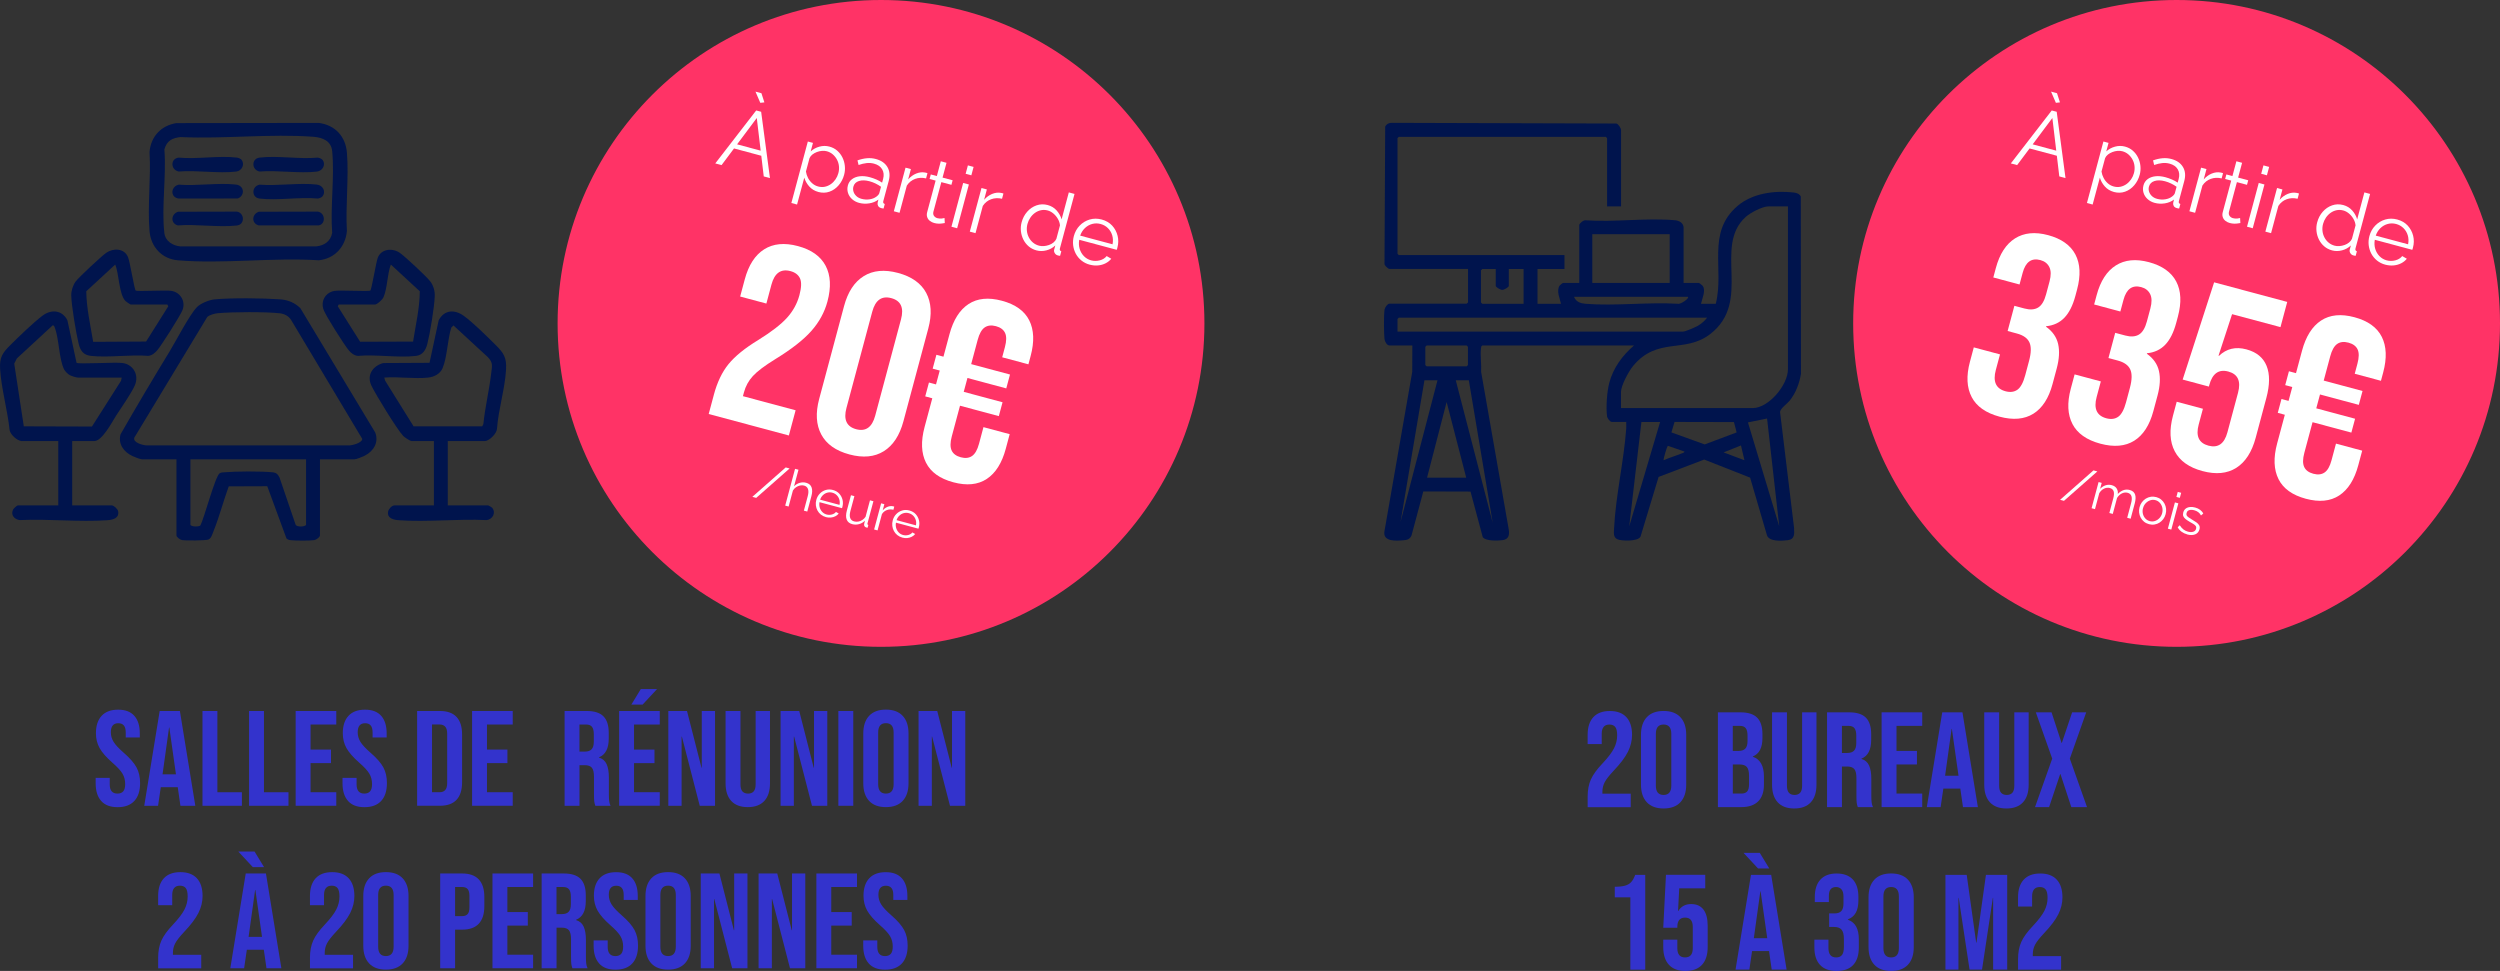 <?xml version="1.0" encoding="UTF-8"?>
<svg id="Calque_2" data-name="Calque 2" xmlns="http://www.w3.org/2000/svg" viewBox="0 0 1436.87 558.06">
  <rect x="0" y="0" width="1436.87" height="558.06" fill="#333333" stroke="none"/>
  <defs>
    <style>
      .cls-1 {
        fill: #33c;
      }

      .cls-2 {
        fill: #fff;
      }

      .cls-3 {
        fill: #f36;
      }

      .cls-4 {
        fill: #00144d;
      }
    </style>
  </defs>
  <g id="Calque_1-2" data-name="Calque 1">
    <g>
      <g>
        <g>
          <circle class="cls-3" cx="506.36" cy="185.88" r="185.88"/>
          <g>
            <path class="cls-4" d="M183.9,263.99v43.72c0,1.04-2.16,2.54-3.28,2.72-2.6.41-10.76.35-13.47.04-.97-.11-1.77-.29-2.5-1l-11.04-30.02-22.14.08c-3.07,8.4-5.33,17.26-8.67,25.56-.67,1.65-1.29,4.27-3,5-1.46.62-13.08.66-15.09.35-1.12-.18-3.28-1.68-3.28-2.72v-43.72h-19.74c-1.08,0-4.42-1.35-5.59-1.9-4.87-2.29-8.38-6.86-6.81-12.49,9.16-16.04,18.63-31.93,28.24-47.71,3.7-6.08,11.41-21.02,15.63-25.35,2.14-2.2,6.98-4.17,10.02-4.47,9.7-.96,28.12-.74,38-.03,4.42.32,8.28,2,11.44,5.05l43.01,71.42c2.26,5.67-.91,10.85-6.07,13.42-1.25.62-4.73,2.07-5.93,2.07h-19.74ZM119.1,182.22l-41.9,69.31c-1.01,2.92,5.32,4.52,7.48,4.48h115.48c2,.12,8.03-1.43,8.04-3.77l-40.89-68.36c-1.48-2.33-3.93-3.55-6.65-3.84-8.3-.89-27.1-.79-35.51-.02-1.73.16-4.83.99-6.06,2.19ZM175.91,263.99h-66.47v37.72c.85,1.17,5.08,1.07,5.75.26,2.16-4.13,8.54-28.35,11.04-29.94.82-.52,1.52-.49,2.43-.57,6.87-.61,21.23-.68,28.04,0,2.17.21,2.98,1.12,3.97,3.02l9.28,27.2c.86,1.25,4.94,1.2,5.96.04v-37.72Z"/>
            <path class="cls-4" d="M101.32,70.76l81.83-.12c9.42,1.17,15.51,7.76,16.26,17.22,1.14,14.44-.88,30.37-.03,44.98-.83,9.04-7.09,15.87-16.22,16.76-26.17-1.72-55.15,2.22-81,0-9.2-.79-15.46-7.77-16.22-16.76-1.22-14.56.89-30.72,0-45.45.74-8.88,6.58-15.21,15.36-16.62ZM103.84,78.77c-4.91.53-7.98,2.12-9.36,7.13,1.21,15.16-1.72,33.11-.03,47.94.54,4.77,4.77,7.36,9.22,7.77h78c4.69-.43,8.37-2.95,9.24-7.75-1.13-15.06,1.46-32.2.01-47-.57-5.87-5.52-7.84-10.75-8.24-24.55-1.85-51.54,1.31-76.33.17Z"/>
            <path class="cls-4" d="M257.36,253.5v36.97h23.24c.13,0,2.04,1.07,2.28,1.36,2.36,2.89.23,6.81-3.32,7.09-16.42-.83-34.19,1.27-50.45.07-3.03-.22-6.8-1.16-6.03-5.03.28-1.42,2.15-3.48,3.56-3.48h22.74v-36.97h-12.74c-.94,0-4.19-2.18-4.97-3.03-3.66-4-15.64-23.51-18.18-28.79-2.92-6.05.74-11.4,6.78-13.03l26.6-.14,5.27-24.46c3.26-6.07,9.15-6.35,14.48-2.49s13.47,11.96,18.26,16.72c4.59,4.56,6.34,7.13,5.98,13.99-.57,10.93-4.43,23.15-5.22,34.25-.2,2.72-4.47,6.97-7.02,6.97h-21.24ZM246.12,217.02c-7.88.86-17.2-.64-25.24,0l.48,1.77,16.35,26.25h39.45s.66-1.33.66-1.33c.94-9.65,3.38-19.43,4.47-29.01.47-4.19,1.3-6.14-1.91-9.44l-19.76-18.22-1.24,1.25c-2.15,6.69-2.38,17.26-5.05,23.43-1.39,3.21-4.91,4.94-8.2,5.29Z"/>
            <path class="cls-4" d="M12.24,253.5c-2.62-.44-6.12-3.57-6.72-6.27-1.15-11.34-4.76-23.78-5.45-35.02-.43-6.86,1.34-9.38,5.92-13.93,5-4.97,12.81-12.52,18.26-16.72,5.14-3.96,11.39-3.46,14.48,2.49l5.27,24.46c.96.92,22.62-.48,26.59.14,6.1.96,9.39,6.93,6.96,12.71-1.92,4.55-7.94,13.01-10.87,17.61-2.26,3.54-7.98,14.53-12.45,14.53h-12.74v36.97h22.74c1.19,0,3.45,2.1,3.67,3.37.72,4.04-3.03,4.92-6.15,5.15-16.28,1.18-34.01-.89-50.45-.07-3.11-.42-5.36-3.07-3.73-6.14.31-.59,2.2-2.31,2.68-2.31h23.24v-36.97H12.24ZM69.96,217.02h-25.24c-.81,0-3.71-.92-4.6-1.4-1.07-.57-2.69-2.17-3.25-3.25-2.98-5.81-2.89-17.68-5.4-24.08-.23-.58-.39-1.44-1.24-1.25l-20.52,18.96-1.53,3.01,5.5,36.03,39.16.12,16.72-26.29.39-1.86Z"/>
            <path class="cls-4" d="M212.82,167c.81-.53,3.27-16.24,4.32-18.92,2.02-5.14,8.47-5.69,12.71-2.72,2.92,2.04,15.5,13.73,17.52,16.46,1.8,2.44,2.62,5.45,2.5,8.48-.26,6.39-2.64,20.95-4.23,27.26-.87,3.44-2.58,6.52-6.5,6.99-10.28,1.24-22.96-.96-33.51,0-2.11-.22-3.95-1.67-5.23-3.26-2.75-3.39-12.92-19.38-14.36-23.11-1.93-5,.95-10.11,6.23-10.99,3.28-.55,19.58.45,20.55-.18ZM215.64,175.05h-20.99l-.51.99,12.85,20.39,30.42-.11c1.5-9.56,3.8-19.24,3.86-28.91l-16.63-15.35c-2.09,5.39-1.97,13.72-4.22,18.77-.62,1.39-3.38,3.93-4.78,4.22Z"/>
            <path class="cls-4" d="M78.02,167c.97.63,17.27-.37,20.55.18,5.21.87,8.26,6.12,6.31,11.07-1.23,3.14-12.11,20.3-14.45,23.02-1.36,1.57-3.03,3.07-5.22,3.27-10.48-.88-22.74,1.14-33,0-4.34-.49-6.05-3.05-7.01-6.98-1.46-5.91-4.14-21.95-4.25-27.78-.05-2.65.95-5.85,2.52-7.97,1.81-2.45,14.88-14.61,17.52-16.46,4.14-2.9,10.39-2.72,12.56,2.37,1.22,2.85,3.64,18.73,4.47,19.27ZM96.2,175.05h-20.99c-.32,0-2.58-1.55-3.02-1.98-3.85-3.68-3.74-15.88-5.98-21.01l-16.63,15.35c.14,9.72,2.38,19.47,3.97,29.06l30.42-.17,12.74-20.25-.5-.99Z"/>
            <path class="cls-4" d="M148.78,121.7l33.85-.08c4.48.71,4.66,7.28.5,7.93h-34.42c-4.32-1.12-4.05-6.49.07-7.86Z"/>
            <path class="cls-4" d="M102.3,121.7l33.85-.08c4.41.7,4.79,7.42.04,7.98-10.46,1.22-23.25-.9-33.96-.04-4.32-1.12-4.05-6.49.07-7.86Z"/>
            <path class="cls-4" d="M185.25,112.96c-.47.56-1.81,1.09-2.58,1.16-10.5-1.01-23.31,1.27-33.52,0-4.76-.59-4.62-7.1.05-7.99,10.39.85,22.83-1.23,32.97-.04,3.48.41,5.38,4.15,3.09,6.86Z"/>
            <path class="cls-4" d="M185.25,91.76c2.29,2.69.24,6.47-3.09,6.86-10.13,1.2-22.58-.89-32.97-.04-4.66-.89-4.81-7.39-.05-7.99,10.22-1.27,23.02,1.01,33.52,0,.78.08,2.1.6,2.58,1.16Z"/>
            <path class="cls-4" d="M138.77,91.76c2.1,2.6.38,6.45-3.09,6.86-10.12,1.2-22.59-.9-32.97-.04-4.69-.94-4.91-7.4-.05-7.99,10.5,1.01,23.31-1.27,33.52,0,.76.09,2.13.6,2.58,1.17Z"/>
            <path class="cls-4" d="M100.1,112.94c-2.28-2.49-.53-6.21,2.62-6.81,10.39.85,22.82-1.23,32.97-.04,4.81.56,5.23,6.31.98,7.99l-33.99.03c-.84-.08-2.02-.58-2.57-1.18Z"/>
          </g>
          <g>
            <path class="cls-1" d="M58.17,460.35c-2.13-2.36-3.19-5.75-3.19-10.16v-3.11h8.09v3.74c0,3.53,1.48,5.29,4.44,5.29,1.45,0,2.55-.43,3.31-1.28.75-.86,1.13-2.24,1.13-4.16,0-2.28-.52-4.29-1.56-6.03-1.04-1.74-2.96-3.83-5.76-6.26-3.53-3.11-5.99-5.93-7.39-8.44-1.4-2.52-2.1-5.36-2.1-8.52,0-4.31,1.09-7.64,3.27-10,2.18-2.36,5.34-3.54,9.5-3.54s7.2,1.18,9.3,3.54c2.1,2.36,3.15,5.75,3.15,10.16v2.26h-8.09v-2.8c0-1.87-.36-3.23-1.09-4.09-.73-.86-1.79-1.28-3.19-1.28-2.85,0-4.28,1.74-4.28,5.21,0,1.97.53,3.81,1.6,5.53,1.06,1.71,3,3.79,5.8,6.23,3.58,3.11,6.04,5.94,7.39,8.48,1.35,2.54,2.02,5.53,2.02,8.95,0,4.46-1.1,7.89-3.31,10.27-2.21,2.39-5.41,3.58-9.61,3.58s-7.29-1.18-9.42-3.54Z"/>
            <path class="cls-1" d="M91.79,408.64h11.6l8.87,54.48h-8.56l-1.56-10.82v.16h-9.73l-1.56,10.66h-7.94l8.87-54.48ZM101.13,445.06l-3.81-26.93h-.16l-3.74,26.93h7.71Z"/>
            <path class="cls-1" d="M116.38,408.64h8.56v46.7h14.09v7.78h-22.65v-54.48Z"/>
            <path class="cls-1" d="M143.15,408.64h8.56v46.7h14.09v7.78h-22.65v-54.48Z"/>
            <path class="cls-1" d="M169.93,408.64h23.35v7.78h-14.79v14.4h11.75v7.78h-11.75v16.73h14.79v7.78h-23.35v-54.48Z"/>
            <path class="cls-1" d="M200.05,460.35c-2.13-2.36-3.19-5.75-3.19-10.16v-3.11h8.09v3.74c0,3.53,1.48,5.29,4.44,5.29,1.45,0,2.55-.43,3.31-1.28.75-.86,1.13-2.24,1.13-4.16,0-2.28-.52-4.29-1.56-6.03-1.04-1.74-2.96-3.83-5.76-6.26-3.53-3.11-5.99-5.93-7.39-8.44-1.4-2.52-2.1-5.36-2.1-8.52,0-4.31,1.09-7.64,3.27-10,2.18-2.36,5.34-3.54,9.5-3.54s7.2,1.18,9.3,3.54c2.1,2.36,3.15,5.75,3.15,10.16v2.26h-8.09v-2.8c0-1.87-.36-3.23-1.09-4.09-.73-.86-1.79-1.28-3.19-1.28-2.85,0-4.28,1.74-4.28,5.21,0,1.97.53,3.81,1.59,5.53,1.06,1.71,3,3.79,5.8,6.23,3.58,3.11,6.04,5.94,7.39,8.48,1.35,2.54,2.02,5.53,2.02,8.95,0,4.46-1.1,7.89-3.31,10.27-2.21,2.39-5.41,3.58-9.61,3.58s-7.29-1.18-9.42-3.54Z"/>
            <path class="cls-1" d="M239.74,408.64h13.08c4.25,0,7.44,1.14,9.57,3.42,2.13,2.28,3.19,5.63,3.19,10.04v27.55c0,4.41-1.06,7.76-3.19,10.04-2.13,2.28-5.32,3.42-9.57,3.42h-13.08v-54.48ZM252.66,455.33c1.4,0,2.48-.41,3.23-1.25.75-.83,1.13-2.18,1.13-4.05v-28.33c0-1.87-.38-3.22-1.13-4.05-.75-.83-1.83-1.25-3.23-1.25h-4.36v38.91h4.36Z"/>
            <path class="cls-1" d="M271.33,408.64h23.35v7.78h-14.79v14.4h11.75v7.78h-11.75v16.73h14.79v7.78h-23.35v-54.48Z"/>
            <path class="cls-1" d="M324.49,408.64h12.69c4.41,0,7.63,1.02,9.65,3.07s3.04,5.2,3.04,9.46v3.35c0,5.66-1.87,9.24-5.6,10.74v.16c2.08.62,3.54,1.89,4.4,3.81.86,1.92,1.28,4.49,1.28,7.71v9.57c0,1.56.05,2.82.16,3.77.1.96.36,1.91.78,2.84h-8.72c-.31-.88-.52-1.71-.62-2.49-.1-.78-.16-2.18-.16-4.2v-9.96c0-2.49-.4-4.23-1.21-5.21-.8-.98-2.19-1.48-4.16-1.48h-2.96v23.35h-8.56v-54.48ZM336.16,431.98c1.71,0,3-.44,3.85-1.32.86-.88,1.28-2.36,1.28-4.44v-4.2c0-1.97-.35-3.4-1.05-4.28-.7-.88-1.8-1.32-3.31-1.32h-3.89v15.57h3.11Z"/>
            <path class="cls-1" d="M355.85,408.64h23.35v7.78h-14.79v14.4h11.75v7.78h-11.75v16.73h14.79v7.78h-23.35v-54.48ZM368.31,396.03h9.34l-8.33,8.95h-6.46l5.45-8.95Z"/>
            <path class="cls-1" d="M384.11,408.64h10.74l8.33,32.61h.16v-32.61h7.63v54.48h-8.79l-10.27-39.77h-.16v39.77h-7.63v-54.48Z"/>
            <path class="cls-1" d="M420.29,460.35c-2.18-2.36-3.27-5.75-3.27-10.16v-41.56h8.56v42.18c0,1.87.38,3.22,1.13,4.05.75.83,1.83,1.25,3.23,1.25s2.48-.41,3.23-1.25c.75-.83,1.13-2.18,1.13-4.05v-42.18h8.25v41.56c0,4.41-1.09,7.8-3.27,10.16-2.18,2.36-5.34,3.54-9.5,3.54s-7.32-1.18-9.5-3.54Z"/>
            <path class="cls-1" d="M448.62,408.64h10.74l8.33,32.61h.16v-32.61h7.63v54.48h-8.79l-10.27-39.77h-.16v39.77h-7.63v-54.48Z"/>
            <path class="cls-1" d="M481.85,408.64h8.56v54.48h-8.56v-54.48Z"/>
            <path class="cls-1" d="M499.52,460.31c-2.23-2.39-3.35-5.76-3.35-10.12v-28.64c0-4.36,1.12-7.73,3.35-10.12,2.23-2.39,5.45-3.58,9.65-3.58s7.42,1.19,9.65,3.58c2.23,2.39,3.35,5.76,3.35,10.12v28.64c0,4.36-1.12,7.73-3.35,10.12-2.23,2.39-5.45,3.58-9.65,3.58s-7.42-1.19-9.65-3.58ZM513.61,450.74v-29.73c0-3.58-1.48-5.37-4.44-5.37s-4.44,1.79-4.44,5.37v29.73c0,3.58,1.48,5.37,4.44,5.37s4.44-1.79,4.44-5.37Z"/>
            <path class="cls-1" d="M527.93,408.64h10.74l8.33,32.61h.16v-32.61h7.63v54.48h-8.79l-10.27-39.77h-.16v39.77h-7.63v-54.48Z"/>
            <path class="cls-1" d="M90.89,550.59c0-3.89.62-7.22,1.87-10,1.25-2.78,3.48-5.85,6.69-9.22,3.17-3.37,5.36-6.25,6.58-8.64,1.22-2.39,1.83-4.88,1.83-7.47,0-2.33-.38-3.96-1.13-4.86-.75-.91-1.86-1.36-3.31-1.36-2.96,0-4.44,1.79-4.44,5.37v5.84h-8.09v-5.29c0-4.41,1.09-7.79,3.27-10.16,2.18-2.36,5.34-3.54,9.5-3.54s7.32,1.18,9.5,3.54c2.18,2.36,3.27,5.75,3.27,10.16,0,3.32-.79,6.56-2.37,9.73-1.58,3.17-4.32,6.8-8.21,10.9-2.54,2.7-4.26,4.89-5.14,6.58-.88,1.69-1.32,3.49-1.32,5.41v1.17h16.27v7.78h-24.75v-5.92Z"/>
            <path class="cls-1" d="M141.25,502.03h11.6l8.87,54.48h-8.56l-1.56-10.82v.16h-9.73l-1.56,10.66h-7.94l8.87-54.48ZM136.97,489.42h9.34l5.45,8.95h-6.46l-8.33-8.95ZM150.59,538.45l-3.81-26.93h-.16l-3.74,26.93h7.7Z"/>
            <path class="cls-1" d="M178.14,550.59c0-3.89.62-7.22,1.87-10,1.25-2.78,3.48-5.85,6.69-9.22,3.17-3.37,5.36-6.25,6.58-8.64,1.22-2.39,1.83-4.88,1.83-7.47,0-2.33-.38-3.96-1.13-4.86-.75-.91-1.86-1.36-3.31-1.36-2.96,0-4.44,1.79-4.44,5.37v5.84h-8.09v-5.29c0-4.41,1.09-7.79,3.27-10.16,2.18-2.36,5.34-3.54,9.5-3.54s7.32,1.18,9.5,3.54c2.18,2.36,3.27,5.75,3.27,10.16,0,3.32-.79,6.56-2.37,9.73-1.58,3.17-4.32,6.8-8.21,10.9-2.54,2.7-4.26,4.89-5.14,6.58-.88,1.69-1.32,3.49-1.32,5.41v1.17h16.27v7.78h-24.75v-5.92Z"/>
            <path class="cls-1" d="M212.15,553.71c-2.23-2.39-3.35-5.76-3.35-10.12v-28.64c0-4.36,1.12-7.73,3.35-10.12,2.23-2.39,5.45-3.58,9.65-3.58s7.42,1.19,9.65,3.58c2.23,2.39,3.35,5.76,3.35,10.12v28.64c0,4.36-1.12,7.73-3.35,10.12-2.23,2.39-5.45,3.58-9.65,3.58s-7.42-1.19-9.65-3.58ZM226.23,544.13v-29.73c0-3.58-1.48-5.37-4.44-5.37s-4.44,1.79-4.44,5.37v29.73c0,3.58,1.48,5.37,4.44,5.37s4.44-1.79,4.44-5.37Z"/>
            <path class="cls-1" d="M253,502.03h12.61c4.25,0,7.44,1.14,9.57,3.42,2.13,2.28,3.19,5.63,3.19,10.04v5.37c0,4.41-1.06,7.76-3.19,10.04-2.13,2.28-5.32,3.42-9.57,3.42h-4.05v22.18h-8.56v-54.48ZM265.61,526.54c1.4,0,2.45-.39,3.15-1.17.7-.78,1.05-2.1,1.05-3.97v-6.46c0-1.87-.35-3.19-1.05-3.97-.7-.78-1.75-1.17-3.15-1.17h-4.05v16.73h4.05Z"/>
            <path class="cls-1" d="M283.05,502.03h23.35v7.78h-14.79v14.4h11.75v7.78h-11.75v16.73h14.79v7.78h-23.35v-54.48Z"/>
            <path class="cls-1" d="M311.3,502.03h12.69c4.41,0,7.63,1.02,9.65,3.07s3.04,5.2,3.04,9.46v3.35c0,5.66-1.87,9.24-5.6,10.74v.16c2.08.62,3.54,1.89,4.4,3.81.86,1.92,1.28,4.49,1.28,7.71v9.57c0,1.56.05,2.82.16,3.77.1.96.36,1.91.78,2.84h-8.72c-.31-.88-.52-1.71-.62-2.49-.1-.78-.16-2.18-.16-4.2v-9.96c0-2.49-.4-4.23-1.21-5.21-.8-.98-2.19-1.48-4.16-1.48h-2.96v23.35h-8.56v-54.48ZM322.97,525.38c1.71,0,3-.44,3.85-1.32.86-.88,1.28-2.36,1.28-4.44v-4.2c0-1.97-.35-3.4-1.05-4.28-.7-.88-1.8-1.32-3.31-1.32h-3.89v15.57h3.11Z"/>
            <path class="cls-1" d="M344.37,553.75c-2.13-2.36-3.19-5.75-3.19-10.16v-3.11h8.09v3.74c0,3.53,1.48,5.29,4.44,5.29,1.45,0,2.55-.43,3.31-1.28.75-.86,1.13-2.24,1.13-4.16,0-2.28-.52-4.29-1.56-6.03-1.04-1.74-2.96-3.83-5.76-6.26-3.53-3.11-5.99-5.93-7.39-8.44-1.4-2.52-2.1-5.36-2.1-8.52,0-4.31,1.09-7.64,3.27-10,2.18-2.36,5.34-3.54,9.5-3.54s7.2,1.18,9.3,3.54c2.1,2.36,3.15,5.75,3.15,10.16v2.26h-8.09v-2.8c0-1.87-.36-3.23-1.09-4.09-.73-.86-1.79-1.28-3.19-1.28-2.85,0-4.28,1.74-4.28,5.21,0,1.97.53,3.81,1.59,5.53,1.06,1.71,3,3.79,5.8,6.23,3.58,3.11,6.04,5.94,7.39,8.48,1.35,2.54,2.02,5.53,2.02,8.95,0,4.46-1.1,7.89-3.31,10.27-2.21,2.39-5.41,3.58-9.61,3.58s-7.29-1.18-9.42-3.54Z"/>
            <path class="cls-1" d="M374.34,553.71c-2.23-2.39-3.35-5.76-3.35-10.12v-28.64c0-4.36,1.12-7.73,3.35-10.12,2.23-2.39,5.45-3.58,9.65-3.58s7.42,1.19,9.65,3.58c2.23,2.39,3.35,5.76,3.35,10.12v28.64c0,4.36-1.12,7.73-3.35,10.12-2.23,2.39-5.45,3.58-9.65,3.58s-7.42-1.19-9.65-3.58ZM388.42,544.13v-29.73c0-3.58-1.48-5.37-4.44-5.37s-4.44,1.79-4.44,5.37v29.73c0,3.58,1.48,5.37,4.44,5.37s4.44-1.79,4.44-5.37Z"/>
            <path class="cls-1" d="M402.74,502.03h10.74l8.33,32.61h.16v-32.61h7.63v54.48h-8.79l-10.27-39.77h-.16v39.77h-7.63v-54.48Z"/>
            <path class="cls-1" d="M435.98,502.03h10.74l8.33,32.61h.16v-32.61h7.63v54.48h-8.79l-10.27-39.77h-.16v39.77h-7.63v-54.48Z"/>
            <path class="cls-1" d="M469.21,502.03h23.35v7.78h-14.79v14.4h11.75v7.78h-11.75v16.73h14.79v7.78h-23.35v-54.48Z"/>
            <path class="cls-1" d="M499.33,553.75c-2.13-2.36-3.19-5.75-3.19-10.16v-3.11h8.09v3.74c0,3.53,1.48,5.29,4.44,5.29,1.45,0,2.55-.43,3.31-1.28.75-.86,1.13-2.24,1.13-4.16,0-2.28-.52-4.29-1.56-6.03-1.04-1.74-2.96-3.83-5.76-6.26-3.53-3.11-5.99-5.93-7.39-8.44-1.4-2.52-2.1-5.36-2.1-8.52,0-4.31,1.09-7.64,3.27-10,2.18-2.36,5.34-3.54,9.5-3.54s7.2,1.18,9.3,3.54c2.1,2.36,3.15,5.75,3.15,10.16v2.26h-8.09v-2.8c0-1.87-.36-3.23-1.09-4.09-.73-.86-1.79-1.28-3.19-1.28-2.85,0-4.28,1.74-4.28,5.21,0,1.97.53,3.81,1.59,5.53,1.06,1.71,3,3.79,5.8,6.23,3.58,3.11,6.04,5.94,7.39,8.48,1.35,2.54,2.02,5.53,2.02,8.95,0,4.46-1.1,7.89-3.31,10.27-2.21,2.39-5.41,3.58-9.61,3.58s-7.29-1.18-9.42-3.54Z"/>
          </g>
          <g>
            <path class="cls-2" d="M434.62,63.48l2.85.76,5.06,38.11-3.57-.96-1.41-11.87-15.67-4.2-7.16,9.57-3.62-.97,23.53-30.45ZM437.19,86.59l-2.23-18.77-11.32,15.14,13.55,3.63ZM434.2,52.66l3.43.92,1.69,5.27-2.34.25-2.78-6.44Z"/>
            <path class="cls-2" d="M470.31,110.32c-2.09-.56-3.82-1.61-5.19-3.14-1.37-1.53-2.32-3.23-2.86-5.09l-4.15,15.47-3.28-.88,9.47-35.35,2.95.79-1.31,4.9c1.42-1.3,3.1-2.22,5.03-2.74,1.93-.53,3.85-.54,5.75-.03,1.74.47,3.24,1.25,4.49,2.36,1.26,1.11,2.25,2.41,2.99,3.92s1.19,3.11,1.37,4.82c.18,1.71.05,3.4-.4,5.07-.63,2.34-1.68,4.36-3.16,6.08-1.48,1.72-3.23,2.94-5.25,3.66-2.02.73-4.18.78-6.47.17ZM470.17,107.17c1.38.37,2.7.42,3.94.16,1.24-.27,2.39-.77,3.44-1.52,1.05-.75,1.94-1.67,2.68-2.75.74-1.09,1.28-2.27,1.62-3.55.36-1.34.47-2.68.33-4.02-.14-1.34-.52-2.59-1.14-3.75-.62-1.16-1.42-2.16-2.4-3.01-.98-.85-2.13-1.44-3.45-1.8-.84-.22-1.75-.3-2.74-.22-.99.08-1.97.3-2.95.67-.98.37-1.84.85-2.59,1.44-.74.59-1.29,1.28-1.64,2.08l-2.06,7.68c.2,1.32.61,2.57,1.22,3.74.62,1.17,1.42,2.19,2.42,3.06.99.87,2.1,1.46,3.33,1.79Z"/>
            <path class="cls-2" d="M487.29,106.64c.42-1.57,1.23-2.8,2.44-3.69,1.21-.89,2.69-1.44,4.45-1.64,1.76-.2,3.69-.01,5.78.55,1.22.33,2.47.76,3.74,1.31,1.27.55,2.37,1.15,3.29,1.81l.57-2.12c.57-2.11.39-3.96-.53-5.54-.92-1.58-2.49-2.67-4.71-3.27-1.35-.36-2.75-.47-4.19-.32s-2.99.52-4.67,1.1l-.63-2.65c1.94-.69,3.78-1.1,5.51-1.24,1.73-.14,3.41,0,5.06.45,3.09.83,5.3,2.36,6.63,4.61,1.33,2.24,1.58,4.92.75,8.02l-3.1,11.56c-.12.45-.11.8.03,1.06.14.26.41.46.82.61l-.7,2.61c-.36-.06-.68-.11-.94-.15-.27-.04-.46-.09-.58-.16-.8-.25-1.34-.67-1.63-1.26-.29-.6-.38-1.17-.26-1.73l.44-1.85c-1.52,1.15-3.28,1.87-5.29,2.18-2.01.31-3.96.21-5.82-.29-1.61-.43-2.97-1.17-4.09-2.2-1.12-1.04-1.89-2.24-2.3-3.6-.41-1.36-.43-2.75-.05-4.15ZM503.64,113.07c.47-.35.86-.71,1.17-1.07.3-.36.5-.7.58-1.02l.97-3.64c-.98-.71-2.03-1.33-3.15-1.87-1.12-.54-2.27-.97-3.46-1.29-2.35-.63-4.37-.68-6.07-.14s-2.76,1.6-3.19,3.2c-.25.93-.24,1.86.03,2.8.27.94.79,1.8,1.59,2.58.79.78,1.82,1.33,3.07,1.67,1.58.42,3.13.51,4.66.27,1.53-.24,2.79-.74,3.79-1.5Z"/>
            <path class="cls-2" d="M532.24,102.53c-2.21-.52-4.29-.43-6.26.29-1.97.71-3.56,2-4.78,3.84l-4.19,15.65-3.28-.88,6.72-25.07,3.09.83-1.59,5.94c1.34-1.54,2.88-2.66,4.6-3.37,1.73-.71,3.41-.91,5.06-.61.33.06.62.11.86.18s.44.14.59.21l-.8,2.99Z"/>
            <path class="cls-2" d="M543.01,128.19c-.28.03-.73.1-1.35.21-.62.11-1.34.16-2.16.15-.82-.01-1.69-.14-2.59-.38s-1.76-.66-2.49-1.24c-.73-.57-1.23-1.29-1.52-2.15s-.29-1.82,0-2.89l4.85-18.09-3.48-.93.7-2.61,3.48.93,2.28-8.5,3.28.88-2.28,8.5,5.8,1.55-.7,2.61-5.8-1.55-4.6,17.18c-.18.92-.03,1.69.44,2.3.47.61,1.1,1.02,1.87,1.23.9.24,1.76.31,2.59.2.82-.11,1.33-.2,1.53-.29l.16,2.89Z"/>
            <path class="cls-2" d="M555,99.88l1.29-4.83,3.28.88-1.29,4.83-3.28-.88ZM546.84,130.31l6.74-25.16,3.28.88-6.74,25.16-3.28-.88Z"/>
            <path class="cls-2" d="M575.9,114.23c-2.21-.52-4.29-.43-6.26.29-1.97.71-3.56,2-4.78,3.84l-4.19,15.65-3.28-.88,6.72-25.07,3.09.83-1.59,5.94c1.34-1.54,2.88-2.66,4.6-3.37,1.73-.71,3.41-.91,5.06-.61.33.06.62.11.86.18s.44.14.59.21l-.8,2.99Z"/>
            <path class="cls-2" d="M587.17,127.78c.63-2.37,1.71-4.41,3.22-6.11,1.51-1.71,3.29-2.92,5.35-3.64s4.2-.78,6.42-.19c2.09.56,3.82,1.62,5.18,3.17,1.36,1.56,2.3,3.25,2.81,5.07l4.15-15.5,3.28.88-8.39,31.3c-.12.45-.11.81.02,1.07.14.26.39.46.77.6l-.7,2.61c-.67-.08-1.18-.18-1.52-.31-.67-.21-1.19-.65-1.57-1.3-.38-.65-.48-1.29-.32-1.9l.66-2.46c-1.44,1.37-3.14,2.32-5.1,2.82-1.97.51-3.87.52-5.7.03-1.74-.47-3.25-1.25-4.52-2.34-1.28-1.1-2.29-2.4-3.04-3.9-.75-1.51-1.22-3.12-1.4-4.83-.18-1.71-.05-3.4.4-5.07ZM607.15,137.25l2.07-7.72c-.11-1.26-.51-2.49-1.19-3.68-.68-1.19-1.53-2.23-2.56-3.1-1.03-.87-2.12-1.47-3.28-1.78-1.35-.36-2.65-.41-3.9-.14-1.25.27-2.39.77-3.44,1.52-1.05.75-1.94,1.67-2.68,2.78-.74,1.1-1.29,2.29-1.63,3.57-.36,1.34-.47,2.68-.33,4.02.14,1.34.52,2.6,1.14,3.77.62,1.18,1.42,2.17,2.41,2.98.99.81,2.14,1.4,3.47,1.75.84.22,1.75.3,2.74.22.99-.08,1.97-.29,2.94-.63.97-.34,1.83-.82,2.59-1.44.75-.62,1.3-1.33,1.66-2.13Z"/>
            <path class="cls-2" d="M626.31,152.12c-1.8-.48-3.38-1.28-4.75-2.38-1.36-1.1-2.44-2.41-3.25-3.91-.8-1.51-1.31-3.13-1.52-4.87-.21-1.74-.07-3.51.41-5.31.63-2.33,1.74-4.33,3.34-5.99,1.6-1.66,3.51-2.82,5.72-3.48,2.21-.66,4.53-.66,6.94-.02s4.49,1.84,6.02,3.51c1.53,1.68,2.57,3.63,3.12,5.85.54,2.22.51,4.48-.11,6.78l-.2.74c-.06.24-.13.42-.2.54l-21.54-5.77c-.32,1.84-.24,3.57.24,5.19.48,1.62,1.29,3.02,2.44,4.21,1.15,1.18,2.53,1.99,4.14,2.42s3.31.44,5,0c1.69-.44,3-1.27,3.95-2.46l2.64,1.54c-.83,1.05-1.91,1.92-3.23,2.6s-2.77,1.1-4.34,1.24c-1.58.15-3.18,0-4.83-.44ZM620.84,135.43l18.59,4.98c.36-1.85.29-3.57-.19-5.17-.49-1.6-1.31-2.97-2.47-4.12-1.16-1.15-2.56-1.94-4.2-2.38s-3.24-.45-4.81-.03-2.96,1.21-4.18,2.36c-1.22,1.16-2.14,2.61-2.75,4.36Z"/>
          </g>
          <g>
            <path class="cls-2" d="M453.82,269.25l-19.19,16.91-2.23-.6,19.19-16.91,2.23.6Z"/>
            <path class="cls-2" d="M463.99,294.02l-1.97-.53,2.24-8.38c.45-1.69.49-3.04.12-4.06-.37-1.02-1.12-1.67-2.24-1.97-.73-.2-1.51-.21-2.34-.03-.82.18-1.6.52-2.32,1.01-.72.49-1.31,1.12-1.76,1.88l-2.46,9.19-1.97-.53,5.67-21.15,1.97.53-2.56,9.54c.9-.95,1.97-1.62,3.22-1.99,1.25-.38,2.48-.4,3.7-.07.87.23,1.57.58,2.09,1.05.53.47.9,1.05,1.12,1.74.22.69.31,1.44.28,2.27-.03.82-.18,1.73-.45,2.71l-2.35,8.79Z"/>
            <path class="cls-2" d="M474.63,297.18c-1.08-.29-2.03-.77-2.85-1.43s-1.47-1.45-1.95-2.35c-.48-.9-.79-1.88-.91-2.92-.12-1.04-.04-2.1.25-3.18.38-1.4,1.04-2.6,2-3.59.96-1,2.1-1.69,3.43-2.09,1.33-.39,2.72-.4,4.16,0s2.69,1.1,3.61,2.11c.92,1.01,1.54,2.18,1.87,3.51.33,1.33.3,2.69-.07,4.07l-.12.45c-.04.14-.08.25-.12.32l-12.92-3.46c-.19,1.1-.14,2.14.14,3.11.29.97.78,1.81,1.47,2.53.69.71,1.52,1.19,2.48,1.45s1.98.26,3,0c1.01-.27,1.8-.76,2.37-1.48l1.59.92c-.5.63-1.15,1.15-1.94,1.56-.79.41-1.66.66-2.61.75-.95.09-1.91,0-2.9-.26ZM471.35,287.18l11.16,2.99c.21-1.11.18-2.15-.12-3.1-.29-.96-.79-1.78-1.48-2.47-.7-.69-1.54-1.16-2.52-1.43s-1.95-.27-2.88-.02c-.94.25-1.77.72-2.51,1.42-.73.69-1.28,1.57-1.65,2.62Z"/>
            <path class="cls-2" d="M486.72,293.46l2.37-8.83,1.97.53-2.27,8.48c-.46,1.71-.51,3.07-.14,4.07.36,1,1.12,1.66,2.28,1.97.77.21,1.57.24,2.38.1.81-.14,1.58-.45,2.31-.93.73-.47,1.35-1.08,1.86-1.83l2.54-9.47,1.97.53-3.39,12.67c-.07.27-.07.48.02.64.08.16.24.27.46.36l-.42,1.56c-.24-.04-.42-.08-.56-.1-.14-.03-.26-.06-.38-.09-.38-.14-.67-.39-.88-.73-.21-.34-.27-.71-.19-1.1l.48-2.04c-.97.98-2.1,1.64-3.41,2s-2.61.35-3.93,0c-1.58-.42-2.63-1.29-3.15-2.61-.52-1.31-.49-3.04.08-5.18Z"/>
            <path class="cls-2" d="M513.52,292.98c-1.32-.31-2.58-.26-3.76.17-1.18.43-2.14,1.2-2.87,2.31l-2.52,9.39-1.97-.53,4.03-15.04,1.85.5-.96,3.56c.81-.92,1.73-1.6,2.76-2.02,1.04-.43,2.05-.55,3.03-.37.2.03.37.07.51.11s.26.08.35.13l-.48,1.8Z"/>
            <path class="cls-2" d="M518.56,308.96c-1.08-.29-2.03-.77-2.85-1.43s-1.47-1.45-1.95-2.35c-.48-.9-.79-1.88-.91-2.92-.12-1.04-.04-2.1.25-3.18.38-1.4,1.04-2.6,2-3.59.96-1,2.1-1.69,3.43-2.09,1.33-.39,2.72-.4,4.16,0s2.69,1.1,3.61,2.11c.92,1.01,1.54,2.18,1.87,3.51.33,1.33.3,2.69-.07,4.07l-.12.45c-.04.14-.08.25-.12.32l-12.92-3.46c-.19,1.1-.14,2.14.14,3.11.29.97.78,1.81,1.47,2.53.69.71,1.52,1.19,2.48,1.45s1.98.26,3,0c1.01-.27,1.8-.76,2.37-1.48l1.59.92c-.5.63-1.15,1.15-1.94,1.56-.79.41-1.66.66-2.61.75-.95.09-1.91,0-2.9-.26ZM515.28,298.95l11.16,2.99c.21-1.11.18-2.15-.12-3.1-.29-.96-.79-1.78-1.48-2.47-.7-.69-1.54-1.16-2.52-1.43s-1.95-.27-2.88-.02c-.94.25-1.77.72-2.51,1.42-.73.69-1.28,1.57-1.65,2.62Z"/>
          </g>
        </g>
        <g>
          <path class="cls-4" d="M931.66,118.63h-8v-39.22l-.75-.75h-118.95l-.75.75v66.45l.75.75h95.21v7.99h-15.49v19.99h13.49c-.67-3.12-2.81-7.51-.74-10.48.26-.38,1.71-1.51,1.99-1.51h9.25v-33.23c0-.95,2.51-3.05,3.74-2.76,16.57,1.17,35.19-1.52,51.51-.01,2.28.21,4.72,1.66,4.72,4.27v31.73h8.75c.27,0,2.01,1.34,2.27,1.72,1.89,2.78-.4,7.36-1.02,10.27h8.5c5.03-19.96-5.49-40.86,12.49-56.22,8.58-7.33,21.25-8.99,32.24-7.74,1.69.19,3.36.71,4.14,2.35l.1,101.81c-.87,5.51-3,11.13-6.5,15.49-1.39,1.73-5.43,4.54-5.53,6.5l8.04,66.46c.16,3.52.61,6.74-3.73,7.25-3.34.4-10.92.96-11.91-3.11l-9.61-32.86-26.38-10.39-26.21,9.98-10.4,34.32c-1.41,2.92-11.29,2.54-13.39,1.47-2.39-1.22-1.92-3.84-1.81-6.18.9-18.66,5.64-38.68,6.99-57.47.09-1.24-.03-2.5,0-3.74h-8.25c-1.01,0-2.62-2.04-2.77-3.22-.68-5.16-.07-14.21,1.28-19.26,2.3-8.66,7.54-15.74,14.24-21.49h-87.21c-.71.44-.69,1-.78,1.72-.48,4.11.35,9.22.09,13.46l15.87,90.56c.55,3.25-.08,5.77-3.67,6.19-2.71.32-9.62.6-11.27-1.75l-7.03-26.19-27.13-.08-6.77,25.29c-.89,2.02-2.18,2.55-4.25,2.74-4.32.39-12.53,1.12-11.29-5.29l15.95-91.48.06-15.17h-13.24c-1.41,0-2.64-2.33-2.78-3.72-.34-3.52-.46-13.67.06-16.99.18-1.12,1.68-3.28,2.72-3.28h44.48l.75-.75v-19.24h-45.23c-.6,0-3.14-2.16-2.77-3.22l.4-78.59c.77-1.48,2.18-2.22,3.85-2.15l129.09.4c1.22.45,2.63,2.7,2.63,3.87v43.72ZM1027.62,118.63h-11.25c-3.43,0-10.37,3.66-12.98,6.01-18.99,17.09,3.98,48.57-20.52,67.42-14.55,11.2-30.17,1.35-44.23,18.24-2.46,2.96-6.99,11.29-6.99,15v9.24h75.72c9.17,0,20.24-13.3,20.24-22.23v-93.68ZM959.65,134.62h-44.48v27.98h44.48v-27.98ZM859.69,154.6h-7.75l-.75.75v18.49l.75.75h23.74v-19.99h-8.5v9.74c0,.72-2.72,2.28-3.75,2.28s-3.75-1.56-3.75-2.28v-9.74ZM970.14,170.59h-65.47c1.18,2.96,3.77,3.78,6.73,4.02,17.02,1.34,35.79-1.05,53-.02,1.29.51,6.74-3.12,5.75-4ZM981.14,182.58h-177.17l-.75.75v7.24h164.18c1.27,0,7.21-2.57,8.59-3.4,1.85-1.11,3.91-2.83,5.15-4.59ZM819.96,198.57l-.75.75v10.49l.75.75h22.99l.75-.75v-10.49l-.75-.75h-22.99ZM826.2,218.56h-7.5l-13.74,81.45,21.24-81.45ZM844.2,218.56h-7.5l21.24,81.95-13.74-81.95ZM842.7,274.52l-11.25-43.47-11.25,43.47h22.49ZM1015.62,240.54l-10.99,2.24,17.98,59.71-6.99-61.95ZM954.15,242.54h-10.75l-7,59.96,17.74-59.96ZM996.58,242.59l-34.13-.08-1.81,6.02,19.13,6.9,18.36-6.9-1.55-5.93ZM968.14,259.53l-9.51-3.29c-.62.37-2.74,7.93-2.47,8.28,3.24-1.45,6.69-2.42,9.97-3.77.59-.24,2-.52,2.01-1.22ZM1000.62,256.03l-9.99,3.99,11.99,4.5-2-8.5Z"/>
          <g>
            <path class="cls-1" d="M912.49,457.98c0-3.89.62-7.22,1.87-10,1.25-2.78,3.48-5.85,6.69-9.22,3.16-3.37,5.36-6.25,6.58-8.64,1.22-2.39,1.83-4.88,1.83-7.47,0-2.33-.38-3.96-1.13-4.86-.75-.91-1.86-1.36-3.31-1.36-2.96,0-4.44,1.79-4.44,5.37v5.84h-8.09v-5.29c0-4.41,1.09-7.79,3.27-10.16,2.18-2.36,5.34-3.54,9.5-3.54s7.32,1.18,9.49,3.54c2.18,2.36,3.27,5.75,3.27,10.16,0,3.32-.79,6.56-2.37,9.73-1.58,3.17-4.32,6.8-8.21,10.9-2.54,2.7-4.26,4.89-5.14,6.58-.88,1.69-1.32,3.49-1.32,5.41v1.17h16.27v7.78h-24.75v-5.92Z"/>
            <path class="cls-1" d="M946.5,461.09c-2.23-2.39-3.35-5.76-3.35-10.12v-28.64c0-4.36,1.12-7.73,3.35-10.12,2.23-2.39,5.45-3.58,9.65-3.58s7.42,1.19,9.65,3.58c2.23,2.39,3.35,5.76,3.35,10.12v28.64c0,4.36-1.12,7.73-3.35,10.12-2.23,2.39-5.45,3.58-9.65,3.58s-7.42-1.19-9.65-3.58ZM960.58,451.52v-29.73c0-3.58-1.48-5.37-4.44-5.37s-4.44,1.79-4.44,5.37v29.73c0,3.58,1.48,5.37,4.44,5.37s4.44-1.79,4.44-5.37Z"/>
            <path class="cls-1" d="M987.35,409.41h12.92c4.41,0,7.63,1.02,9.65,3.07s3.04,5.2,3.04,9.46v2.18c0,2.8-.45,5.09-1.36,6.85-.91,1.76-2.3,3.04-4.16,3.81v.16c4.25,1.45,6.38,5.24,6.38,11.36v4.67c0,4.2-1.1,7.41-3.31,9.61s-5.44,3.31-9.69,3.31h-13.46v-54.48ZM999.26,431.59c1.71,0,3-.44,3.85-1.32.86-.88,1.28-2.36,1.28-4.44v-3.04c0-1.97-.35-3.4-1.05-4.28-.7-.88-1.8-1.32-3.31-1.32h-4.12v14.4h3.35ZM1000.82,456.11c1.5,0,2.62-.4,3.35-1.21.73-.8,1.09-2.19,1.09-4.16v-4.75c0-2.49-.43-4.21-1.28-5.18-.86-.96-2.27-1.44-4.24-1.44h-3.81v16.73h4.9Z"/>
            <path class="cls-1" d="M1021.75,461.13c-2.18-2.36-3.27-5.75-3.27-10.16v-41.56h8.56v42.18c0,1.87.38,3.22,1.13,4.05.75.83,1.83,1.25,3.23,1.25s2.48-.41,3.23-1.25c.75-.83,1.13-2.18,1.13-4.05v-42.18h8.25v41.56c0,4.41-1.09,7.8-3.27,10.16-2.18,2.36-5.34,3.54-9.5,3.54s-7.32-1.18-9.5-3.54Z"/>
            <path class="cls-1" d="M1050.08,409.41h12.69c4.41,0,7.63,1.02,9.65,3.07,2.02,2.05,3.04,5.2,3.04,9.46v3.35c0,5.66-1.87,9.24-5.6,10.74v.16c2.07.62,3.54,1.89,4.4,3.81.86,1.92,1.28,4.49,1.28,7.71v9.57c0,1.56.05,2.82.16,3.77.1.96.36,1.91.78,2.84h-8.72c-.31-.88-.52-1.71-.62-2.49-.1-.78-.16-2.18-.16-4.2v-9.96c0-2.49-.4-4.23-1.21-5.21-.81-.98-2.19-1.48-4.16-1.48h-2.96v23.35h-8.56v-54.48ZM1061.76,432.76c1.71,0,3-.44,3.85-1.32.86-.88,1.28-2.36,1.28-4.44v-4.2c0-1.97-.35-3.4-1.05-4.28-.7-.88-1.8-1.32-3.31-1.32h-3.89v15.57h3.11Z"/>
            <path class="cls-1" d="M1081.45,409.41h23.35v7.78h-14.79v14.4h11.75v7.78h-11.75v16.73h14.79v7.78h-23.35v-54.48Z"/>
            <path class="cls-1" d="M1116.31,409.41h11.6l8.87,54.48h-8.56l-1.56-10.82v.16h-9.73l-1.56,10.66h-7.94l8.87-54.48ZM1125.65,445.84l-3.81-26.93h-.16l-3.74,26.93h7.7Z"/>
            <path class="cls-1" d="M1143.71,461.13c-2.18-2.36-3.27-5.75-3.27-10.16v-41.56h8.56v42.18c0,1.87.38,3.22,1.13,4.05.75.83,1.83,1.25,3.23,1.25s2.48-.41,3.23-1.25c.75-.83,1.13-2.18,1.13-4.05v-42.18h8.25v41.56c0,4.41-1.09,7.8-3.27,10.16-2.18,2.36-5.34,3.54-9.5,3.54s-7.32-1.18-9.5-3.54Z"/>
            <path class="cls-1" d="M1179.51,436.03l-9.42-26.62h9.03l5.76,17.59h.16l5.92-17.59h8.09l-9.42,26.62,9.88,27.86h-9.03l-6.23-18.99h-.16l-6.38,18.99h-8.09l9.88-27.86Z"/>
            <path class="cls-1" d="M937.04,515.73h-8.95v-6.07c2.44,0,4.4-.21,5.88-.62,1.48-.41,2.66-1.1,3.54-2.06.88-.96,1.66-2.35,2.33-4.16h5.76v54.48h-8.56v-41.56Z"/>
            <path class="cls-1" d="M959.22,554.52c-2.18-2.36-3.27-5.75-3.27-10.16v-4.28h8.09v4.9c0,3.53,1.48,5.29,4.44,5.29s4.44-1.76,4.44-5.29v-12.22c0-3.58-1.48-5.37-4.44-5.37s-4.44,1.79-4.44,5.37v.47h-8.09l1.56-30.43h22.57v7.78h-14.94l-.7,13h.16c1.61-2.65,4.07-3.97,7.39-3.97,3.11,0,5.47,1.06,7.08,3.19,1.61,2.13,2.41,5.21,2.41,9.26v12.3c0,4.41-1.09,7.8-3.27,10.16-2.18,2.36-5.34,3.54-9.5,3.54s-7.32-1.18-9.5-3.54Z"/>
            <path class="cls-1" d="M1006.38,502.81h11.6l8.87,54.48h-8.56l-1.56-10.82v.16h-9.73l-1.56,10.66h-7.94l8.87-54.48ZM1002.1,490.2h9.34l5.45,8.95h-6.46l-8.33-8.95ZM1015.72,539.23l-3.81-26.93h-.16l-3.74,26.93h7.7Z"/>
            <path class="cls-1" d="M1046.04,554.56c-2.15-2.33-3.23-5.68-3.23-10.04v-4.44h8.09v4.83c0,3.58,1.48,5.37,4.44,5.37,1.45,0,2.56-.45,3.31-1.36.75-.91,1.13-2.5,1.13-4.79v-4.44c0-2.49-.44-4.27-1.32-5.33-.88-1.06-2.31-1.59-4.28-1.59h-2.88v-7.78h3.11c1.71,0,3-.44,3.85-1.32.86-.88,1.28-2.36,1.28-4.44v-3.97c0-1.87-.39-3.24-1.17-4.12-.78-.88-1.82-1.32-3.11-1.32-2.75,0-4.12,1.69-4.12,5.06v3.58h-8.09v-2.88c0-4.36,1.08-7.71,3.23-10.04,2.15-2.33,5.25-3.5,9.3-3.5s7.21,1.16,9.34,3.46c2.13,2.31,3.19,5.64,3.19,10v1.95c0,2.96-.49,5.33-1.48,7.12-.99,1.79-2.52,3.07-4.59,3.85v.16c2.23.83,3.84,2.18,4.83,4.05.98,1.87,1.48,4.25,1.48,7.16v4.83c0,4.36-1.08,7.69-3.23,10-2.15,2.31-5.33,3.46-9.53,3.46s-7.38-1.17-9.53-3.5Z"/>
            <path class="cls-1" d="M1077.28,554.48c-2.23-2.39-3.35-5.76-3.35-10.12v-28.64c0-4.36,1.12-7.73,3.35-10.12,2.23-2.39,5.45-3.58,9.65-3.58s7.42,1.19,9.65,3.58c2.23,2.39,3.35,5.76,3.35,10.12v28.64c0,4.36-1.12,7.73-3.35,10.12-2.23,2.39-5.45,3.58-9.65,3.58s-7.42-1.19-9.65-3.58ZM1091.37,544.91v-29.73c0-3.58-1.48-5.37-4.44-5.37s-4.44,1.79-4.44,5.37v29.73c0,3.58,1.48,5.37,4.44,5.37s4.44-1.79,4.44-5.37Z"/>
            <path class="cls-1" d="M1118.14,502.81h12.22l5.45,38.99h.16l5.45-38.99h12.22v54.48h-8.09v-41.25h-.16l-6.23,41.25h-7.16l-6.23-41.25h-.16v41.25h-7.47v-54.48Z"/>
            <path class="cls-1" d="M1159.86,551.37c0-3.89.62-7.22,1.87-10,1.25-2.78,3.48-5.85,6.69-9.22,3.16-3.37,5.36-6.25,6.58-8.64,1.22-2.39,1.83-4.88,1.83-7.47,0-2.33-.38-3.96-1.13-4.86-.75-.91-1.86-1.36-3.31-1.36-2.96,0-4.44,1.79-4.44,5.37v5.84h-8.09v-5.29c0-4.41,1.09-7.79,3.27-10.16,2.18-2.36,5.34-3.54,9.5-3.54s7.32,1.18,9.49,3.54c2.18,2.36,3.27,5.75,3.27,10.16,0,3.32-.79,6.56-2.37,9.73-1.58,3.17-4.32,6.8-8.21,10.9-2.54,2.7-4.26,4.89-5.14,6.58-.88,1.69-1.32,3.49-1.32,5.41v1.17h16.27v7.78h-24.75v-5.92Z"/>
          </g>
          <circle class="cls-3" cx="1250.99" cy="185.88" r="185.88"/>
          <g>
            <path class="cls-2" d="M1179.24,63.48l2.85.76,5.06,38.11-3.57-.96-1.41-11.87-15.67-4.2-7.16,9.57-3.62-.97,23.53-30.45ZM1181.82,86.59l-2.23-18.77-11.32,15.14,13.55,3.63ZM1178.83,52.66l3.43.92,1.69,5.27-2.34.25-2.78-6.44Z"/>
            <path class="cls-2" d="M1214.94,110.32c-2.09-.56-3.82-1.61-5.19-3.14-1.37-1.53-2.32-3.23-2.86-5.09l-4.15,15.47-3.28-.88,9.47-35.35,2.95.79-1.31,4.9c1.42-1.3,3.1-2.22,5.03-2.74,1.93-.53,3.85-.54,5.75-.03,1.74.47,3.24,1.25,4.49,2.36,1.26,1.11,2.25,2.41,2.99,3.92s1.19,3.11,1.37,4.82c.18,1.71.05,3.4-.4,5.07-.63,2.34-1.68,4.36-3.16,6.08-1.48,1.72-3.23,2.94-5.25,3.66-2.02.73-4.18.78-6.47.17ZM1214.8,107.17c1.38.37,2.7.42,3.94.16,1.24-.27,2.39-.77,3.44-1.52,1.05-.75,1.94-1.67,2.68-2.75.74-1.09,1.28-2.27,1.62-3.55.36-1.34.47-2.68.33-4.02-.14-1.34-.52-2.59-1.14-3.75-.62-1.16-1.42-2.16-2.4-3.01-.98-.85-2.13-1.44-3.45-1.8-.84-.22-1.75-.3-2.74-.22-.99.08-1.97.3-2.95.67-.98.37-1.84.85-2.59,1.44-.74.59-1.29,1.28-1.64,2.08l-2.06,7.68c.2,1.32.61,2.57,1.22,3.74.62,1.17,1.42,2.19,2.42,3.06.99.87,2.1,1.46,3.33,1.79Z"/>
            <path class="cls-2" d="M1231.92,106.64c.42-1.57,1.23-2.8,2.44-3.69,1.21-.89,2.69-1.44,4.45-1.64,1.76-.2,3.69-.01,5.78.55,1.22.33,2.47.76,3.74,1.31,1.27.55,2.37,1.15,3.29,1.81l.57-2.12c.57-2.11.39-3.96-.53-5.54-.92-1.58-2.49-2.67-4.71-3.27-1.35-.36-2.75-.47-4.19-.32s-2.99.52-4.67,1.1l-.63-2.65c1.94-.69,3.78-1.1,5.51-1.24,1.73-.14,3.41,0,5.06.45,3.09.83,5.3,2.36,6.63,4.61,1.33,2.24,1.58,4.92.75,8.02l-3.1,11.56c-.12.45-.11.8.03,1.06.14.26.41.46.82.61l-.7,2.61c-.36-.06-.68-.11-.94-.15-.27-.04-.46-.09-.58-.16-.8-.25-1.34-.67-1.63-1.26-.29-.6-.38-1.17-.26-1.73l.44-1.85c-1.52,1.15-3.28,1.87-5.29,2.18-2.01.31-3.96.21-5.82-.29-1.61-.43-2.97-1.17-4.09-2.2-1.12-1.04-1.89-2.24-2.3-3.6-.41-1.36-.43-2.75-.05-4.15ZM1248.26,113.07c.47-.35.86-.71,1.17-1.07.3-.36.5-.7.58-1.02l.97-3.64c-.98-.71-2.03-1.33-3.15-1.87-1.12-.54-2.27-.97-3.46-1.29-2.35-.63-4.37-.68-6.07-.14s-2.76,1.6-3.19,3.2c-.25.93-.24,1.86.03,2.8.27.94.79,1.8,1.59,2.58.79.78,1.82,1.33,3.07,1.67,1.58.42,3.13.51,4.66.27,1.53-.24,2.79-.74,3.79-1.5Z"/>
            <path class="cls-2" d="M1276.86,102.53c-2.21-.52-4.29-.43-6.26.29-1.97.71-3.56,2-4.78,3.84l-4.19,15.65-3.28-.88,6.72-25.07,3.09.83-1.59,5.94c1.34-1.54,2.88-2.66,4.6-3.37,1.73-.71,3.41-.91,5.06-.61.33.06.62.11.86.18s.44.14.59.21l-.8,2.99Z"/>
            <path class="cls-2" d="M1287.64,128.19c-.28.03-.73.1-1.35.21-.62.11-1.34.16-2.16.15-.82-.01-1.69-.14-2.59-.38s-1.76-.66-2.49-1.24c-.73-.57-1.23-1.29-1.52-2.15s-.29-1.82,0-2.89l4.85-18.09-3.48-.93.7-2.61,3.48.93,2.28-8.5,3.28.88-2.28,8.5,5.8,1.55-.7,2.61-5.8-1.55-4.6,17.18c-.18.92-.03,1.69.44,2.3.47.61,1.1,1.02,1.87,1.23.9.24,1.76.31,2.59.2.82-.11,1.33-.2,1.53-.29l.16,2.89Z"/>
            <path class="cls-2" d="M1299.62,99.88l1.29-4.83,3.28.88-1.29,4.83-3.28-.88ZM1291.47,130.31l6.74-25.16,3.28.88-6.74,25.16-3.28-.88Z"/>
            <path class="cls-2" d="M1320.52,114.23c-2.21-.52-4.29-.43-6.26.29-1.97.71-3.56,2-4.78,3.84l-4.19,15.65-3.28-.88,6.72-25.07,3.09.83-1.59,5.94c1.34-1.54,2.88-2.66,4.6-3.37,1.73-.71,3.41-.91,5.06-.61.33.06.62.11.86.18s.44.14.59.21l-.8,2.99Z"/>
            <path class="cls-2" d="M1331.8,127.78c.63-2.37,1.71-4.41,3.22-6.11,1.51-1.71,3.29-2.92,5.35-3.64s4.2-.78,6.42-.19c2.09.56,3.82,1.62,5.18,3.17,1.36,1.56,2.3,3.25,2.81,5.07l4.15-15.5,3.28.88-8.39,31.3c-.12.45-.11.81.02,1.07.14.26.39.46.77.6l-.7,2.61c-.67-.08-1.18-.18-1.52-.31-.67-.21-1.19-.65-1.57-1.3-.38-.65-.48-1.29-.32-1.9l.66-2.46c-1.44,1.37-3.14,2.32-5.1,2.82-1.97.51-3.87.52-5.7.03-1.74-.47-3.25-1.25-4.52-2.34-1.28-1.1-2.29-2.4-3.04-3.9-.75-1.51-1.22-3.12-1.4-4.83-.18-1.71-.05-3.4.4-5.07ZM1351.78,137.25l2.07-7.72c-.11-1.26-.51-2.49-1.19-3.68-.68-1.19-1.53-2.23-2.56-3.1-1.03-.87-2.12-1.47-3.28-1.78-1.35-.36-2.65-.41-3.9-.14-1.25.27-2.39.77-3.44,1.52-1.05.75-1.94,1.67-2.68,2.78-.74,1.1-1.29,2.29-1.63,3.57-.36,1.34-.47,2.68-.33,4.02.14,1.34.52,2.6,1.14,3.77.62,1.18,1.42,2.17,2.41,2.98.99.81,2.14,1.4,3.47,1.75.84.22,1.75.3,2.74.22.99-.08,1.97-.29,2.94-.63.97-.34,1.83-.82,2.59-1.44.75-.62,1.3-1.33,1.66-2.13Z"/>
            <path class="cls-2" d="M1370.93,152.12c-1.8-.48-3.38-1.28-4.75-2.38-1.36-1.1-2.44-2.41-3.25-3.91-.8-1.51-1.31-3.13-1.52-4.87-.21-1.74-.07-3.51.41-5.31.63-2.33,1.74-4.33,3.34-5.99,1.6-1.66,3.51-2.82,5.72-3.48,2.21-.66,4.53-.66,6.94-.02s4.49,1.84,6.02,3.51c1.53,1.68,2.57,3.63,3.12,5.85.54,2.22.51,4.48-.11,6.78l-.2.74c-.06.24-.13.42-.2.54l-21.54-5.77c-.32,1.84-.24,3.57.24,5.19.48,1.62,1.29,3.02,2.44,4.21,1.15,1.18,2.53,1.99,4.14,2.42s3.31.44,5,0c1.69-.44,3-1.27,3.95-2.46l2.64,1.54c-.83,1.05-1.91,1.92-3.23,2.6s-2.77,1.1-4.34,1.24c-1.58.15-3.18,0-4.83-.44ZM1365.46,135.43l18.59,4.98c.36-1.85.29-3.57-.19-5.17-.49-1.6-1.31-2.97-2.47-4.12-1.16-1.15-2.56-1.94-4.2-2.38s-3.24-.45-4.81-.03-2.96,1.21-4.18,2.36c-1.22,1.16-2.14,2.61-2.75,4.36Z"/>
          </g>
          <g>
            <path class="cls-2" d="M1133.22,228.21c-2.84-5.42-3.18-12.19-1-20.3l2.21-8.26,15.07,4.04-2.41,8.98c-1.79,6.66.07,10.73,5.58,12.21,2.7.72,4.98.43,6.84-.89,1.85-1.31,3.35-4.1,4.49-8.35l2.21-8.26c1.24-4.64,1.31-8.16.2-10.58-1.11-2.42-3.5-4.12-7.17-5.11l-5.36-1.44,3.88-14.49,5.8,1.55c3.19.85,5.8.68,7.83-.54,2.03-1.21,3.57-3.75,4.6-7.62l1.98-7.39c.93-3.48.89-6.23-.12-8.26-1.01-2.03-2.72-3.37-5.14-4.02-5.12-1.37-8.52,1.08-10.2,7.36l-1.79,6.67-15.07-4.04,1.44-5.36c2.17-8.11,5.85-13.81,11.02-17.08,5.17-3.27,11.53-3.9,19.06-1.88s12.85,5.75,15.66,11.11c2.81,5.36,3.13,12.1.95,20.21l-.97,3.62c-1.48,5.51-3.58,9.68-6.31,12.52-2.73,2.84-6.22,4.47-10.47,4.88l-.08.29c3.74,2.66,6.06,5.97,6.96,9.94.9,3.97.63,8.66-.82,14.07l-2.41,8.98c-2.17,8.11-5.84,13.78-11,17.01-5.16,3.22-11.65,3.79-19.48,1.69s-13.16-5.86-16-11.28Z"/>
            <path class="cls-2" d="M1191.17,243.74c-2.84-5.42-3.18-12.19-1-20.3l2.21-8.26,15.07,4.04-2.41,8.98c-1.79,6.66.07,10.73,5.58,12.21,2.7.72,4.98.43,6.84-.89,1.85-1.31,3.35-4.1,4.49-8.35l2.21-8.26c1.24-4.64,1.31-8.16.2-10.58-1.11-2.42-3.5-4.12-7.17-5.11l-5.36-1.44,3.88-14.49,5.8,1.55c3.19.85,5.8.68,7.83-.54,2.03-1.21,3.57-3.75,4.6-7.62l1.98-7.39c.93-3.48.89-6.23-.12-8.26-1.01-2.03-2.72-3.37-5.14-4.02-5.12-1.37-8.52,1.08-10.2,7.36l-1.79,6.67-15.07-4.04,1.44-5.36c2.17-8.11,5.85-13.81,11.02-17.08,5.17-3.27,11.53-3.9,19.06-1.88s12.85,5.75,15.66,11.11c2.81,5.36,3.13,12.1.95,20.21l-.97,3.62c-1.48,5.51-3.58,9.68-6.31,12.52-2.73,2.84-6.22,4.47-10.47,4.88l-.08.29c3.74,2.66,6.06,5.97,6.96,9.94.9,3.97.63,8.66-.82,14.07l-2.41,8.98c-2.17,8.11-5.84,13.78-11,17.01-5.16,3.22-11.65,3.79-19.48,1.69s-13.16-5.86-16-11.28Z"/>
            <path class="cls-2" d="M1249.94,259.41c-2.88-5.48-3.22-12.33-1.02-20.54l2.14-7.97,15.07,4.04-2.45,9.13c-1.76,6.57.11,10.59,5.62,12.07s9.14-1.07,10.9-7.64l6.1-22.75c1.79-6.67-.07-10.73-5.58-12.21-5.51-1.48-9.15,1.12-10.94,7.78l-.23.87-15.07-4.04,18.08-55.88,42.02,11.26-3.88,14.49-27.82-7.45-7.79,23.85.29.08c4.31-4.12,9.56-5.36,15.74-3.7,5.8,1.55,9.66,4.71,11.59,9.47,1.93,4.76,1.89,10.91-.13,18.45l-6.13,22.89c-2.2,8.21-5.92,13.97-11.15,17.28-5.24,3.31-11.72,3.93-19.44,1.86s-13.03-5.85-15.91-11.33Z"/>
            <path class="cls-2" d="M1309.57,275.38c-2.73-5.44-3-12.27-.8-20.48l4.43-16.52-4.06-1.09,2.14-7.97,4.06,1.09,2.14-7.97-4.06-1.09,2.14-7.97,4.06,1.09,3.46-12.89c2.2-8.21,5.84-13.99,10.93-17.34,5.09-3.35,11.5-3.99,19.23-1.91s12.96,5.83,15.69,11.27c2.73,5.44,3,12.27.8,20.48l-1.28,4.78-15.07-4.04,1.55-5.8c.96-3.57.99-6.31.1-8.2-.89-1.89-2.64-3.19-5.25-3.89s-4.77-.45-6.49.75c-1.72,1.2-3.06,3.58-4.01,7.15l-3.73,13.91,22.31,5.98-2.14,7.97-22.31-5.98-2.14,7.97,22.31,5.98-2.14,7.97-22.31-5.98-4.74,17.68c-.93,3.48-.95,6.17-.06,8.06.89,1.9,2.64,3.19,5.25,3.89s4.77.45,6.49-.75c1.72-1.19,3.04-3.53,3.97-7.01l2.56-9.56,15.07,4.04-2.25,8.4c-2.2,8.21-5.85,13.99-10.93,17.34-5.09,3.35-11.5,3.98-19.23,1.91s-12.96-5.83-15.69-11.27Z"/>
          </g>
          <g>
            <path class="cls-2" d="M1205.45,270.95l-19.19,16.91-2.23-.6,19.19-16.91,2.23.6Z"/>
            <path class="cls-2" d="M1224.57,298.13l-1.97-.53,2.24-8.38c.47-1.75.53-3.11.19-4.08s-1.06-1.61-2.16-1.91-2.27-.17-3.38.39c-1.11.57-2.03,1.43-2.73,2.6l-2.45,9.16-1.97-.53,2.24-8.38c.47-1.77.55-3.13.23-4.09-.32-.96-1.04-1.59-2.16-1.89s-2.24-.18-3.36.36c-1.12.54-2.03,1.41-2.74,2.59l-2.46,9.19-1.97-.53,4.03-15.04,1.8.48-.92,3.43c.95-1,2.01-1.68,3.17-2.05,1.16-.37,2.36-.39,3.57-.06s2.17.96,2.76,1.88c.58.92.81,1.98.67,3.18,1.03-1.08,2.13-1.82,3.28-2.21,1.15-.39,2.34-.42,3.58-.09.85.23,1.53.57,2.04,1.04.51.47.86,1.03,1.07,1.69.21.66.28,1.41.23,2.26-.05.84-.21,1.75-.47,2.73l-2.35,8.79Z"/>
            <path class="cls-2" d="M1235.13,301.27c-1.1-.3-2.06-.77-2.86-1.43-.81-.66-1.45-1.44-1.92-2.34-.47-.9-.77-1.86-.89-2.89-.12-1.03-.04-2.06.24-3.1s.74-2.03,1.36-2.86c.62-.83,1.36-1.52,2.23-2.06s1.82-.89,2.85-1.06c1.03-.17,2.08-.11,3.17.18s2.02.76,2.82,1.42c.8.66,1.44,1.43,1.92,2.34.48.9.78,1.87.9,2.9s.03,2.08-.26,3.16-.73,1.97-1.34,2.81c-.62.83-1.35,1.52-2.21,2.06s-1.8.9-2.83,1.06c-1.03.17-2.08.11-3.16-.18ZM1231.69,292.07c-.3,1.11-.32,2.19-.07,3.23.25,1.04.72,1.94,1.41,2.69.69.75,1.54,1.26,2.54,1.53s1.99.25,2.97-.07,1.84-.87,2.59-1.66c.75-.8,1.28-1.75,1.57-2.86s.31-2.17.06-3.22c-.26-1.06-.73-1.96-1.41-2.72-.69-.76-1.53-1.27-2.54-1.54s-2-.24-2.98.1c-.98.33-1.84.89-2.58,1.67-.74.78-1.26,1.73-1.56,2.87Z"/>
            <path class="cls-2" d="M1250.88,285.61l.78-2.9,1.97.53-.78,2.9-1.97-.53ZM1245.98,303.86l4.05-15.1,1.97.53-4.05,15.1-1.97-.53Z"/>
            <path class="cls-2" d="M1257.18,307.17c-1.24-.33-2.33-.84-3.29-1.53-.95-.69-1.71-1.55-2.26-2.59l1.18-1.17c.64,1.02,1.34,1.82,2.1,2.41.76.59,1.63,1.01,2.59,1.27,1.18.32,2.2.34,3.06.06.86-.27,1.41-.85,1.64-1.73.16-.6.1-1.1-.17-1.51-.27-.41-.72-.81-1.33-1.19s-1.35-.81-2.22-1.29c-.97-.57-1.76-1.11-2.38-1.61-.62-.51-1.04-1.05-1.27-1.64-.23-.59-.23-1.27-.02-2.06.26-.98.73-1.73,1.39-2.24.66-.51,1.47-.82,2.42-.93.95-.11,1.96-.02,3.02.27,1.16.31,2.13.77,2.92,1.37.79.61,1.38,1.31,1.76,2.12l-1.31,1.08c-.38-.76-.89-1.39-1.56-1.89-.66-.5-1.45-.87-2.36-1.11-.62-.17-1.23-.24-1.83-.23s-1.13.16-1.59.44-.77.74-.95,1.4c-.14.54-.12.99.07,1.36.19.37.53.73,1.02,1.08.49.35,1.09.74,1.83,1.18,1.06.61,1.97,1.19,2.73,1.74.76.54,1.31,1.13,1.64,1.75s.37,1.39.13,2.29c-.38,1.4-1.2,2.35-2.47,2.86-1.27.5-2.78.52-4.52.06Z"/>
          </g>
        </g>
      </g>
      <g>
        <path class="cls-2" d="M410.26,226.95c1.94-7.24,4.76-13.14,8.47-17.69,3.7-4.54,9.39-9.16,17.06-13.83,7.57-4.7,13.09-8.97,16.55-12.8,3.46-3.83,5.84-8.17,7.13-13,1.16-4.35,1.27-7.55.33-9.62-.95-2.06-2.77-3.46-5.48-4.19-5.51-1.48-9.15,1.12-10.94,7.78l-2.91,10.87-15.07-4.04,2.64-9.85c2.2-8.21,5.92-13.97,11.15-17.28,5.23-3.31,11.71-3.93,19.44-1.86,7.73,2.07,13.03,5.85,15.91,11.33,2.88,5.48,3.22,12.33,1.02,20.54-1.66,6.18-4.75,11.83-9.27,16.93-4.53,5.1-11.43,10.5-20.72,16.19-6.08,3.75-10.36,6.98-12.84,9.68-2.49,2.7-4.2,5.84-5.16,9.41l-.58,2.17,30.28,8.11-3.88,14.49-46.07-12.35,2.95-11.01Z"/>
        <path class="cls-2" d="M472.02,249.71c-2.96-5.55-3.36-12.39-1.18-20.5l14.29-53.32c2.17-8.11,5.93-13.84,11.28-17.17,5.34-3.33,11.93-3.95,19.75-1.85,7.82,2.1,13.22,5.92,16.18,11.48,2.96,5.56,3.36,12.39,1.18,20.5l-14.29,53.32c-2.17,8.11-5.94,13.84-11.28,17.17-5.35,3.33-11.93,3.95-19.75,1.85-7.82-2.1-13.22-5.92-16.18-11.48ZM503.02,238.91l14.83-55.35c1.79-6.67-.07-10.74-5.58-12.21-5.51-1.48-9.15,1.12-10.94,7.78l-14.83,55.35c-1.79,6.67.07,10.73,5.58,12.21,5.51,1.48,9.15-1.12,10.94-7.78Z"/>
        <path class="cls-2" d="M532.2,265.91c-2.73-5.44-3-12.27-.8-20.48l4.43-16.52-4.06-1.09,2.14-7.97,4.06,1.09,2.14-7.97-4.06-1.09,2.14-7.97,4.06,1.09,3.46-12.89c2.2-8.21,5.84-13.99,10.93-17.34,5.09-3.35,11.5-3.99,19.23-1.91,7.73,2.07,12.96,5.83,15.69,11.27,2.73,5.45,3,12.27.8,20.48l-1.28,4.78-15.07-4.04,1.55-5.8c.96-3.57.99-6.31.1-8.2-.89-1.89-2.64-3.19-5.25-3.89-2.61-.7-4.77-.45-6.49.75-1.72,1.2-3.06,3.58-4.01,7.15l-3.73,13.91,22.31,5.98-2.14,7.97-22.31-5.98-2.14,7.97,22.31,5.98-2.14,7.97-22.31-5.98-4.74,17.68c-.93,3.48-.95,6.17-.06,8.06.89,1.9,2.64,3.19,5.25,3.89,2.61.7,4.77.45,6.49-.75,1.72-1.19,3.04-3.53,3.98-7.01l2.56-9.56,15.07,4.04-2.25,8.4c-2.2,8.21-5.85,13.99-10.93,17.34-5.09,3.35-11.5,3.98-19.23,1.91-7.73-2.07-12.96-5.83-15.69-11.27Z"/>
      </g>
    </g>
  </g>
</svg>